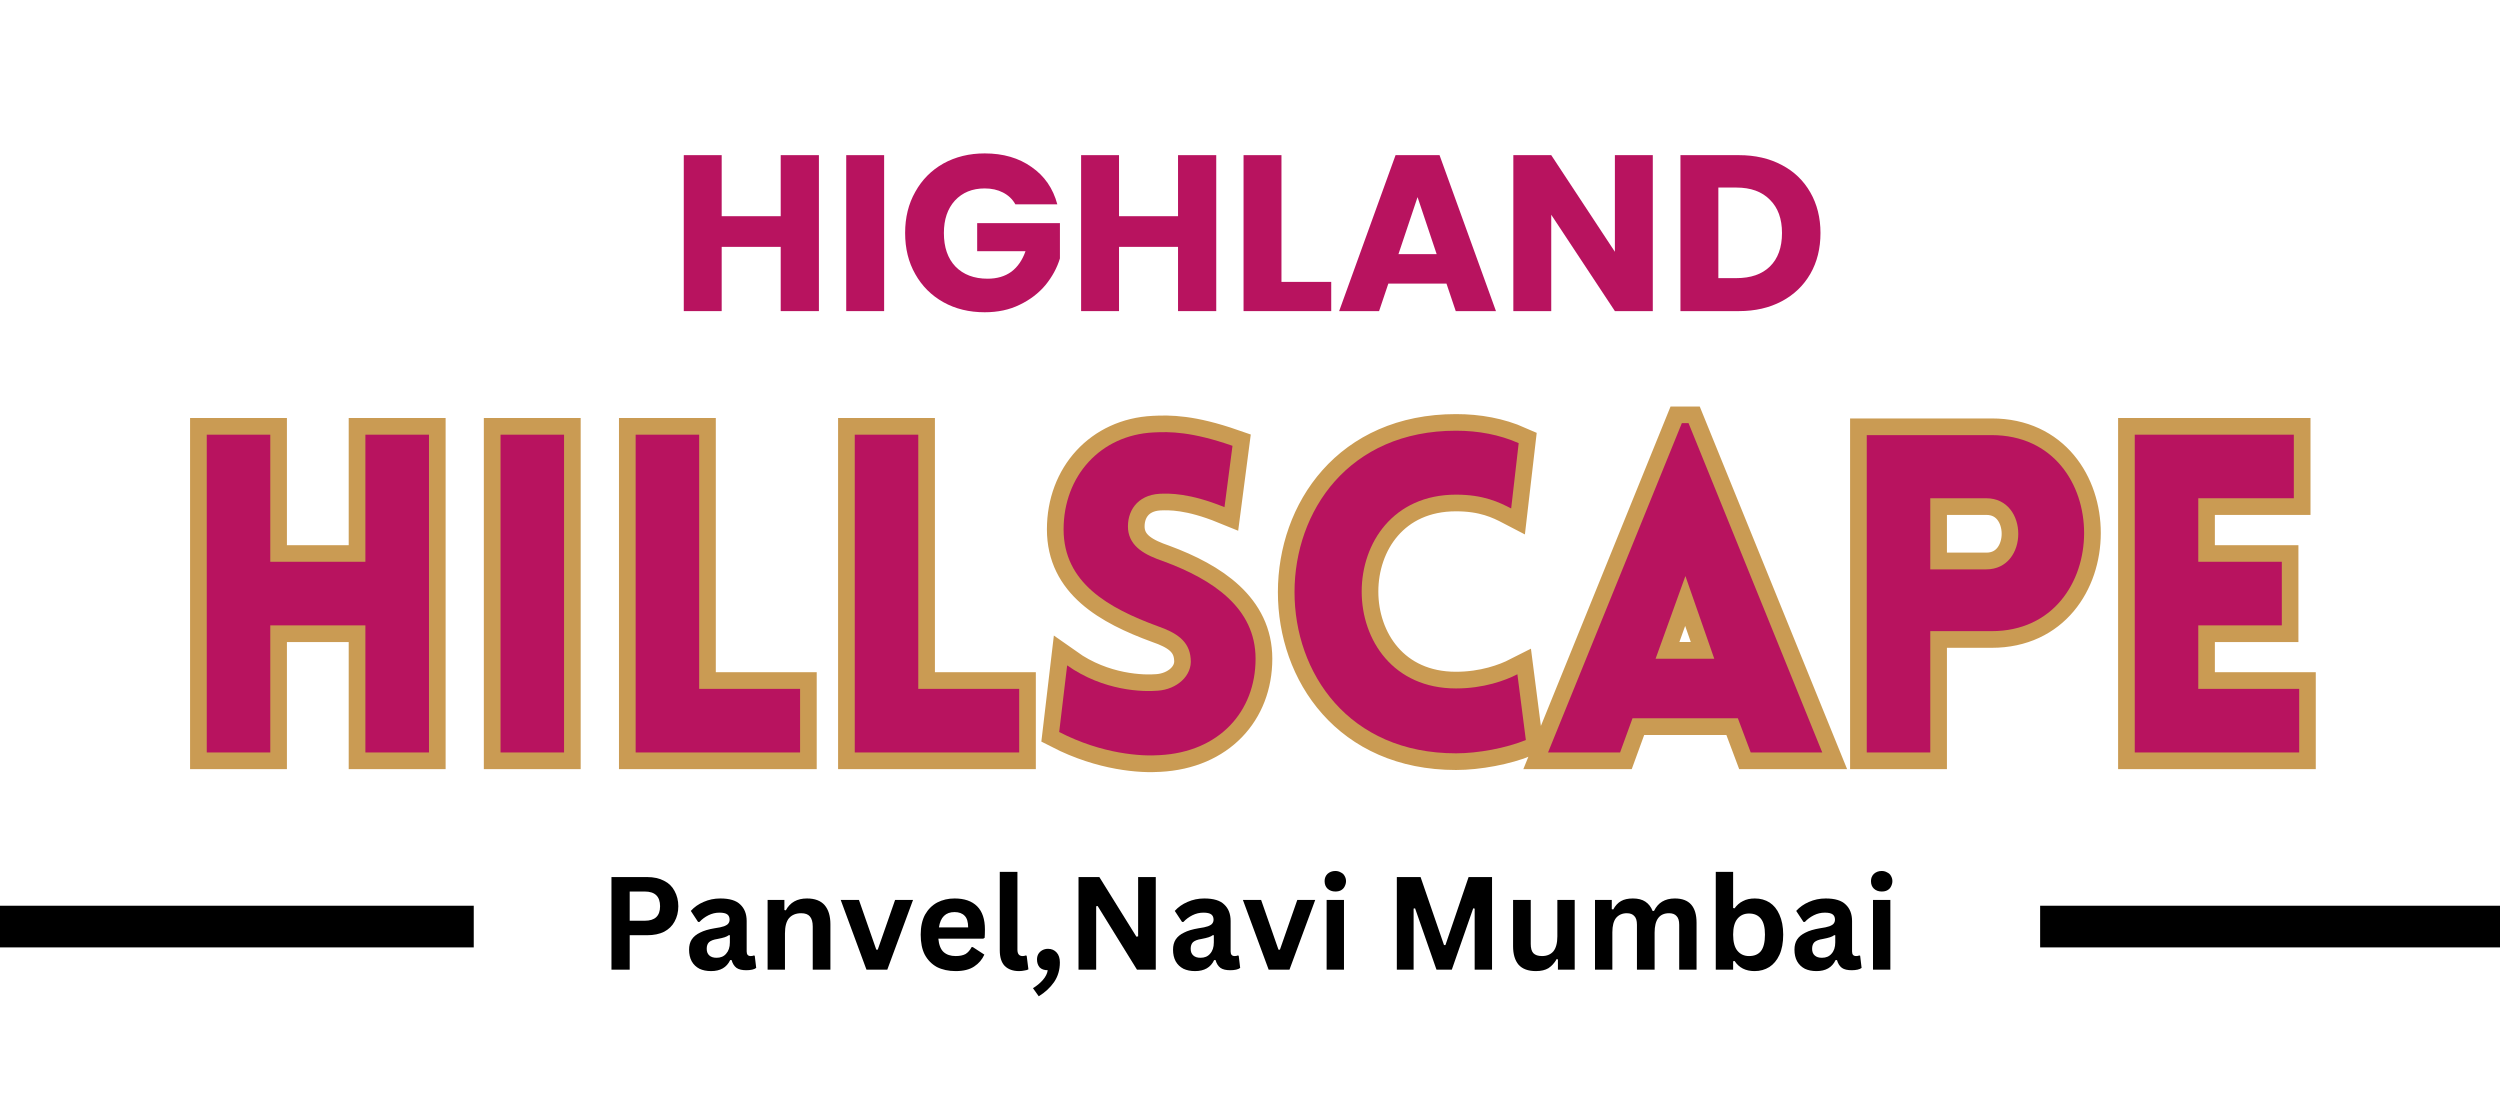 <svg xmlns="http://www.w3.org/2000/svg" xmlns:xlink="http://www.w3.org/1999/xlink" width="180" zoomAndPan="magnify" viewBox="0 0 135 60" height="80" preserveAspectRatio="xMidYMid meet" version="1.0"><defs><g/></defs><rect x="-13.5" width="162" fill="#ffffff" y="-6" height="72" fill-opacity="1"/><rect x="-13.5" width="162" fill="#ffffff" y="-6" height="72" fill-opacity="1"/><path stroke-linecap="butt" transform="matrix(0.75, -0, 0, 0.75, -47.046, 48.908)" fill="none" stroke-linejoin="miter" d="M -0.001 1.502 L 96.838 1.501 " stroke="#000000" stroke-width="3" stroke-opacity="1" stroke-miterlimit="4"/><path stroke-linecap="butt" transform="matrix(0.75, -0, 0, 0.75, 110.168, 48.908)" fill="none" stroke-linejoin="miter" d="M -0.001 1.502 L 84.9 1.5 " stroke="#000000" stroke-width="3" stroke-opacity="1" stroke-miterlimit="4"/><g fill="#000000" fill-opacity="1"><g transform="translate(32.363, 52.361)"><g><path d="M 2.578 -5 C 2.941 -5 3.25 -4.93 3.5 -4.797 C 3.75 -4.672 3.938 -4.488 4.062 -4.25 C 4.195 -4.008 4.266 -3.734 4.266 -3.422 C 4.266 -3.109 4.195 -2.832 4.062 -2.594 C 3.938 -2.363 3.75 -2.18 3.5 -2.047 C 3.25 -1.922 2.941 -1.859 2.578 -1.859 L 1.641 -1.859 L 1.641 0 L 0.656 0 L 0.656 -5 Z M 2.453 -2.641 C 3.004 -2.641 3.281 -2.898 3.281 -3.422 C 3.281 -3.953 3.004 -4.219 2.453 -4.219 L 1.641 -4.219 L 1.641 -2.641 Z M 2.453 -2.641 "/></g></g><g transform="translate(36.929, 52.361)"><g><path d="M 1.469 0.078 C 1.227 0.078 1.02 0.035 0.844 -0.047 C 0.664 -0.141 0.523 -0.273 0.422 -0.453 C 0.328 -0.629 0.281 -0.836 0.281 -1.078 C 0.281 -1.297 0.328 -1.477 0.422 -1.625 C 0.523 -1.781 0.676 -1.906 0.875 -2 C 1.07 -2.102 1.332 -2.18 1.656 -2.234 C 1.883 -2.266 2.055 -2.301 2.172 -2.344 C 2.297 -2.395 2.375 -2.445 2.406 -2.5 C 2.445 -2.551 2.469 -2.617 2.469 -2.703 C 2.469 -2.828 2.426 -2.922 2.344 -2.984 C 2.258 -3.047 2.117 -3.078 1.922 -3.078 C 1.711 -3.078 1.516 -3.031 1.328 -2.938 C 1.141 -2.844 0.977 -2.723 0.844 -2.578 L 0.766 -2.578 L 0.375 -3.172 C 0.562 -3.379 0.789 -3.539 1.062 -3.656 C 1.344 -3.781 1.645 -3.844 1.969 -3.844 C 2.469 -3.844 2.828 -3.734 3.047 -3.516 C 3.273 -3.305 3.391 -3.008 3.391 -2.625 L 3.391 -0.984 C 3.391 -0.816 3.461 -0.734 3.609 -0.734 C 3.672 -0.734 3.727 -0.742 3.781 -0.766 L 3.828 -0.75 L 3.906 -0.094 C 3.852 -0.051 3.781 -0.02 3.688 0 C 3.594 0.02 3.488 0.031 3.375 0.031 C 3.145 0.031 2.969 -0.008 2.844 -0.094 C 2.719 -0.188 2.629 -0.328 2.578 -0.516 L 2.5 -0.516 C 2.312 -0.117 1.969 0.078 1.469 0.078 Z M 1.766 -0.641 C 1.984 -0.641 2.156 -0.711 2.281 -0.859 C 2.414 -1.004 2.484 -1.207 2.484 -1.469 L 2.484 -1.859 L 2.422 -1.859 C 2.367 -1.816 2.297 -1.781 2.203 -1.75 C 2.109 -1.719 1.977 -1.688 1.812 -1.656 C 1.602 -1.625 1.453 -1.566 1.359 -1.484 C 1.273 -1.398 1.234 -1.281 1.234 -1.125 C 1.234 -0.969 1.281 -0.848 1.375 -0.766 C 1.469 -0.68 1.598 -0.641 1.766 -0.641 Z M 1.766 -0.641 "/></g></g><g transform="translate(40.904, 52.361)"><g><path d="M 0.547 0 L 0.547 -3.766 L 1.453 -3.766 L 1.453 -3.219 L 1.531 -3.203 C 1.758 -3.629 2.141 -3.844 2.672 -3.844 C 3.098 -3.844 3.414 -3.723 3.625 -3.484 C 3.832 -3.242 3.938 -2.898 3.938 -2.453 L 3.938 0 L 2.984 0 L 2.984 -2.328 C 2.984 -2.578 2.93 -2.758 2.828 -2.875 C 2.734 -2.988 2.578 -3.047 2.359 -3.047 C 2.078 -3.047 1.859 -2.957 1.703 -2.781 C 1.555 -2.602 1.484 -2.328 1.484 -1.953 L 1.484 0 Z M 0.547 0 "/></g></g><g transform="translate(45.32, 52.361)"><g><path d="M 2.594 0 L 1.469 0 L 0.078 -3.766 L 1.062 -3.766 L 2 -1.078 L 2.078 -1.078 L 3.016 -3.766 L 3.984 -3.766 Z M 2.594 0 "/></g></g><g transform="translate(49.374, 52.361)"><g><path d="M 3.719 -1.672 L 1.297 -1.672 C 1.328 -1.336 1.422 -1.098 1.578 -0.953 C 1.742 -0.805 1.961 -0.734 2.234 -0.734 C 2.453 -0.734 2.629 -0.77 2.766 -0.844 C 2.898 -0.926 3.008 -1.051 3.094 -1.219 L 3.156 -1.219 L 3.781 -0.812 C 3.664 -0.551 3.484 -0.336 3.234 -0.172 C 2.984 -0.004 2.648 0.078 2.234 0.078 C 1.848 0.078 1.508 0.004 1.219 -0.141 C 0.938 -0.297 0.719 -0.52 0.562 -0.812 C 0.414 -1.102 0.344 -1.461 0.344 -1.891 C 0.344 -2.316 0.422 -2.676 0.578 -2.969 C 0.742 -3.258 0.961 -3.477 1.234 -3.625 C 1.516 -3.77 1.828 -3.844 2.172 -3.844 C 2.703 -3.844 3.109 -3.703 3.391 -3.422 C 3.672 -3.141 3.812 -2.723 3.812 -2.172 C 3.812 -1.973 3.805 -1.82 3.797 -1.719 Z M 2.906 -2.281 C 2.906 -2.57 2.844 -2.781 2.719 -2.906 C 2.594 -3.039 2.41 -3.109 2.172 -3.109 C 1.691 -3.109 1.41 -2.832 1.328 -2.281 Z M 2.906 -2.281 "/></g></g><g transform="translate(53.472, 52.361)"><g><path d="M 1.562 0.078 C 1.227 0.078 0.969 -0.016 0.781 -0.203 C 0.602 -0.391 0.516 -0.672 0.516 -1.047 L 0.516 -5.281 L 1.469 -5.281 L 1.469 -1.078 C 1.469 -0.848 1.562 -0.734 1.75 -0.734 C 1.801 -0.734 1.859 -0.742 1.922 -0.766 L 1.969 -0.75 L 2.062 -0.016 C 2.008 0.016 1.938 0.035 1.844 0.047 C 1.758 0.066 1.664 0.078 1.562 0.078 Z M 1.562 0.078 "/></g></g><g transform="translate(55.639, 52.361)"><g><path d="M 0.141 1 C 0.336 0.883 0.516 0.738 0.672 0.562 C 0.828 0.383 0.914 0.207 0.938 0.031 C 0.75 0.031 0.602 -0.02 0.5 -0.125 C 0.406 -0.238 0.359 -0.379 0.359 -0.547 C 0.359 -0.648 0.379 -0.742 0.422 -0.828 C 0.473 -0.922 0.547 -0.992 0.641 -1.047 C 0.734 -1.098 0.836 -1.125 0.953 -1.125 C 1.148 -1.125 1.305 -1.055 1.422 -0.922 C 1.535 -0.797 1.594 -0.617 1.594 -0.391 C 1.594 0.016 1.488 0.367 1.281 0.672 C 1.07 0.973 0.797 1.227 0.453 1.438 Z M 0.141 1 "/></g></g><g transform="translate(57.584, 52.361)"><g><path d="M 1.609 0 L 0.656 0 L 0.656 -5 L 1.781 -5 L 3.781 -1.781 L 3.875 -1.797 L 3.875 -5 L 4.828 -5 L 4.828 0 L 3.812 0 L 1.688 -3.438 L 1.609 -3.422 Z M 1.609 0 "/></g></g><g transform="translate(63.063, 52.361)"><g><path d="M 1.469 0.078 C 1.227 0.078 1.02 0.035 0.844 -0.047 C 0.664 -0.141 0.523 -0.273 0.422 -0.453 C 0.328 -0.629 0.281 -0.836 0.281 -1.078 C 0.281 -1.297 0.328 -1.477 0.422 -1.625 C 0.523 -1.781 0.676 -1.906 0.875 -2 C 1.07 -2.102 1.332 -2.18 1.656 -2.234 C 1.883 -2.266 2.055 -2.301 2.172 -2.344 C 2.297 -2.395 2.375 -2.445 2.406 -2.5 C 2.445 -2.551 2.469 -2.617 2.469 -2.703 C 2.469 -2.828 2.426 -2.922 2.344 -2.984 C 2.258 -3.047 2.117 -3.078 1.922 -3.078 C 1.711 -3.078 1.516 -3.031 1.328 -2.938 C 1.141 -2.844 0.977 -2.723 0.844 -2.578 L 0.766 -2.578 L 0.375 -3.172 C 0.562 -3.379 0.789 -3.539 1.062 -3.656 C 1.344 -3.781 1.645 -3.844 1.969 -3.844 C 2.469 -3.844 2.828 -3.734 3.047 -3.516 C 3.273 -3.305 3.391 -3.008 3.391 -2.625 L 3.391 -0.984 C 3.391 -0.816 3.461 -0.734 3.609 -0.734 C 3.672 -0.734 3.727 -0.742 3.781 -0.766 L 3.828 -0.75 L 3.906 -0.094 C 3.852 -0.051 3.781 -0.02 3.688 0 C 3.594 0.02 3.488 0.031 3.375 0.031 C 3.145 0.031 2.969 -0.008 2.844 -0.094 C 2.719 -0.188 2.629 -0.328 2.578 -0.516 L 2.5 -0.516 C 2.312 -0.117 1.969 0.078 1.469 0.078 Z M 1.766 -0.641 C 1.984 -0.641 2.156 -0.711 2.281 -0.859 C 2.414 -1.004 2.484 -1.207 2.484 -1.469 L 2.484 -1.859 L 2.422 -1.859 C 2.367 -1.816 2.297 -1.781 2.203 -1.75 C 2.109 -1.719 1.977 -1.688 1.812 -1.656 C 1.602 -1.625 1.453 -1.566 1.359 -1.484 C 1.273 -1.398 1.234 -1.281 1.234 -1.125 C 1.234 -0.969 1.281 -0.848 1.375 -0.766 C 1.469 -0.68 1.598 -0.641 1.766 -0.641 Z M 1.766 -0.641 "/></g></g><g transform="translate(67.038, 52.361)"><g><path d="M 2.594 0 L 1.469 0 L 0.078 -3.766 L 1.062 -3.766 L 2 -1.078 L 2.078 -1.078 L 3.016 -3.766 L 3.984 -3.766 Z M 2.594 0 "/></g></g><g transform="translate(71.091, 52.361)"><g><path d="M 1.016 -4.219 C 0.848 -4.219 0.707 -4.27 0.594 -4.375 C 0.488 -4.477 0.438 -4.613 0.438 -4.781 C 0.438 -4.938 0.488 -5.066 0.594 -5.172 C 0.707 -5.273 0.848 -5.328 1.016 -5.328 C 1.129 -5.328 1.227 -5.301 1.312 -5.25 C 1.406 -5.207 1.473 -5.145 1.516 -5.062 C 1.566 -4.977 1.594 -4.883 1.594 -4.781 C 1.594 -4.676 1.566 -4.578 1.516 -4.484 C 1.473 -4.398 1.406 -4.332 1.312 -4.281 C 1.227 -4.238 1.129 -4.219 1.016 -4.219 Z M 0.547 0 L 0.547 -3.766 L 1.484 -3.766 L 1.484 0 Z M 0.547 0 "/></g></g><g transform="translate(73.122, 52.361)"><g/></g><g transform="translate(74.773, 52.361)"><g><path d="M 1.562 0 L 0.656 0 L 0.656 -5 L 1.938 -5 L 3.203 -1.328 L 3.281 -1.328 L 4.531 -5 L 5.797 -5 L 5.797 0 L 4.859 0 L 4.859 -3.297 L 4.781 -3.312 L 3.625 0 L 2.797 0 L 1.641 -3.312 L 1.562 -3.297 Z M 1.562 0 "/></g></g><g transform="translate(81.222, 52.361)"><g><path d="M 1.719 0.078 C 1.301 0.078 0.988 -0.035 0.781 -0.266 C 0.582 -0.504 0.484 -0.836 0.484 -1.266 L 0.484 -3.766 L 1.438 -3.766 L 1.438 -1.391 C 1.438 -1.16 1.484 -0.992 1.578 -0.891 C 1.68 -0.785 1.836 -0.734 2.047 -0.734 C 2.305 -0.734 2.508 -0.816 2.656 -0.984 C 2.801 -1.16 2.875 -1.43 2.875 -1.797 L 2.875 -3.766 L 3.812 -3.766 L 3.812 0 L 2.906 0 L 2.906 -0.547 L 2.844 -0.578 C 2.719 -0.359 2.566 -0.191 2.391 -0.078 C 2.223 0.023 2 0.078 1.719 0.078 Z M 1.719 0.078 "/></g></g><g transform="translate(85.583, 52.361)"><g><path d="M 0.547 0 L 0.547 -3.766 L 1.453 -3.766 L 1.453 -3.266 L 1.531 -3.25 C 1.645 -3.457 1.785 -3.609 1.953 -3.703 C 2.117 -3.797 2.332 -3.844 2.594 -3.844 C 2.875 -3.844 3.098 -3.785 3.266 -3.672 C 3.441 -3.555 3.57 -3.391 3.656 -3.172 L 3.734 -3.172 C 3.848 -3.398 3.992 -3.566 4.172 -3.672 C 4.359 -3.785 4.586 -3.844 4.859 -3.844 C 5.641 -3.844 6.031 -3.406 6.031 -2.531 L 6.031 0 L 5.094 0 L 5.094 -2.422 C 5.094 -2.641 5.047 -2.797 4.953 -2.891 C 4.867 -2.992 4.734 -3.047 4.547 -3.047 C 4.023 -3.047 3.766 -2.695 3.766 -2 L 3.766 0 L 2.812 0 L 2.812 -2.422 C 2.812 -2.641 2.766 -2.797 2.672 -2.891 C 2.586 -2.992 2.453 -3.047 2.266 -3.047 C 2.023 -3.047 1.832 -2.961 1.688 -2.797 C 1.551 -2.629 1.484 -2.367 1.484 -2.016 L 1.484 0 Z M 0.547 0 "/></g></g><g transform="translate(92.105, 52.361)"><g><path d="M 2.641 0.078 C 2.16 0.078 1.801 -0.102 1.562 -0.469 L 1.484 -0.453 L 1.484 0 L 0.547 0 L 0.547 -5.281 L 1.484 -5.281 L 1.484 -3.328 L 1.562 -3.312 C 1.688 -3.488 1.836 -3.617 2.016 -3.703 C 2.191 -3.797 2.406 -3.844 2.656 -3.844 C 2.957 -3.844 3.223 -3.77 3.453 -3.625 C 3.68 -3.477 3.859 -3.258 3.984 -2.969 C 4.117 -2.676 4.188 -2.316 4.188 -1.891 C 4.188 -1.453 4.117 -1.086 3.984 -0.797 C 3.848 -0.504 3.664 -0.285 3.438 -0.141 C 3.207 0.004 2.941 0.078 2.641 0.078 Z M 2.344 -0.734 C 2.625 -0.734 2.836 -0.82 2.984 -1 C 3.129 -1.188 3.203 -1.484 3.203 -1.891 C 3.203 -2.285 3.129 -2.57 2.984 -2.75 C 2.836 -2.938 2.625 -3.031 2.344 -3.031 C 2.082 -3.031 1.875 -2.938 1.719 -2.75 C 1.562 -2.562 1.484 -2.273 1.484 -1.891 C 1.484 -1.492 1.562 -1.203 1.719 -1.016 C 1.875 -0.828 2.082 -0.734 2.344 -0.734 Z M 2.344 -0.734 "/></g></g><g transform="translate(96.62, 52.361)"><g><path d="M 1.469 0.078 C 1.227 0.078 1.02 0.035 0.844 -0.047 C 0.664 -0.141 0.523 -0.273 0.422 -0.453 C 0.328 -0.629 0.281 -0.836 0.281 -1.078 C 0.281 -1.297 0.328 -1.477 0.422 -1.625 C 0.523 -1.781 0.676 -1.906 0.875 -2 C 1.07 -2.102 1.332 -2.18 1.656 -2.234 C 1.883 -2.266 2.055 -2.301 2.172 -2.344 C 2.297 -2.395 2.375 -2.445 2.406 -2.5 C 2.445 -2.551 2.469 -2.617 2.469 -2.703 C 2.469 -2.828 2.426 -2.922 2.344 -2.984 C 2.258 -3.047 2.117 -3.078 1.922 -3.078 C 1.711 -3.078 1.516 -3.031 1.328 -2.938 C 1.141 -2.844 0.977 -2.723 0.844 -2.578 L 0.766 -2.578 L 0.375 -3.172 C 0.562 -3.379 0.789 -3.539 1.062 -3.656 C 1.344 -3.781 1.645 -3.844 1.969 -3.844 C 2.469 -3.844 2.828 -3.734 3.047 -3.516 C 3.273 -3.305 3.391 -3.008 3.391 -2.625 L 3.391 -0.984 C 3.391 -0.816 3.461 -0.734 3.609 -0.734 C 3.672 -0.734 3.727 -0.742 3.781 -0.766 L 3.828 -0.75 L 3.906 -0.094 C 3.852 -0.051 3.781 -0.02 3.688 0 C 3.594 0.02 3.488 0.031 3.375 0.031 C 3.145 0.031 2.969 -0.008 2.844 -0.094 C 2.719 -0.188 2.629 -0.328 2.578 -0.516 L 2.5 -0.516 C 2.312 -0.117 1.969 0.078 1.469 0.078 Z M 1.766 -0.641 C 1.984 -0.641 2.156 -0.711 2.281 -0.859 C 2.414 -1.004 2.484 -1.207 2.484 -1.469 L 2.484 -1.859 L 2.422 -1.859 C 2.367 -1.816 2.297 -1.781 2.203 -1.75 C 2.109 -1.719 1.977 -1.688 1.812 -1.656 C 1.602 -1.625 1.453 -1.566 1.359 -1.484 C 1.273 -1.398 1.234 -1.281 1.234 -1.125 C 1.234 -0.969 1.281 -0.848 1.375 -0.766 C 1.469 -0.68 1.598 -0.641 1.766 -0.641 Z M 1.766 -0.641 "/></g></g><g transform="translate(100.595, 52.361)"><g><path d="M 1.016 -4.219 C 0.848 -4.219 0.707 -4.27 0.594 -4.375 C 0.488 -4.477 0.438 -4.613 0.438 -4.781 C 0.438 -4.938 0.488 -5.066 0.594 -5.172 C 0.707 -5.273 0.848 -5.328 1.016 -5.328 C 1.129 -5.328 1.227 -5.301 1.312 -5.25 C 1.406 -5.207 1.473 -5.145 1.516 -5.062 C 1.566 -4.977 1.594 -4.883 1.594 -4.781 C 1.594 -4.676 1.566 -4.578 1.516 -4.484 C 1.473 -4.398 1.406 -4.332 1.312 -4.281 C 1.227 -4.238 1.129 -4.219 1.016 -4.219 Z M 0.547 0 L 0.547 -3.766 L 1.484 -3.766 L 1.484 0 Z M 0.547 0 "/></g></g></g><path stroke-linecap="butt" transform="matrix(0.75, 0, 0, 0.75, 9.243, 18.133)" fill="none" stroke-linejoin="miter" d="M 18.561 29.999 L 18.561 7.119 L 13.983 7.119 L 13.983 16.275 L 7.134 16.275 L 7.134 7.119 L 2.561 7.119 L 2.561 29.999 L 7.134 29.999 L 7.134 20.853 L 13.983 20.853 L 13.983 29.999 Z M 28.285 29.999 L 28.285 7.119 L 23.712 7.119 L 23.712 29.999 Z M 33.442 7.119 L 33.442 29.999 L 45.28 29.999 L 45.28 25.421 L 38.014 25.421 L 38.014 7.119 Z M 49.218 7.119 L 49.218 29.999 L 61.056 29.999 L 61.056 25.421 L 53.79 25.421 L 53.79 7.119 Z M 63.942 28.531 C 67.04 30.124 69.884 30.291 71.165 30.197 C 75.457 29.968 78.082 27.057 78.082 23.249 C 78.082 19.603 75.009 17.557 71.457 16.244 C 70.145 15.791 69.025 15.218 68.895 13.937 C 68.801 12.656 69.535 11.468 71.165 11.374 C 71.869 11.343 73.317 11.312 75.837 12.338 L 76.415 7.921 C 73.473 6.9 71.9 6.9 70.723 6.963 C 66.91 7.15 64.254 10.093 64.254 13.937 C 64.254 17.775 67.457 19.603 71.04 20.916 C 72.322 21.359 73.317 21.937 73.41 23.249 C 73.535 24.494 72.384 25.452 71.04 25.557 C 69.988 25.65 67.134 25.588 64.509 23.728 Z M 96.478 12.432 L 97.025 7.728 C 95.65 7.119 94.108 6.838 92.509 6.838 C 77.025 6.838 76.994 30.062 92.509 30.062 C 94.108 30.062 96.124 29.682 97.54 29.103 L 96.931 24.369 C 96.061 24.812 94.494 25.39 92.509 25.39 C 83.452 25.39 83.452 11.437 92.509 11.437 C 94.494 11.437 95.619 11.984 96.478 12.432 Z M 99.139 29.999 L 104.322 29.999 L 105.218 27.541 L 112.806 27.541 L 113.728 29.999 L 118.884 29.999 L 109.249 6.291 L 108.764 6.291 Z M 106.884 23.249 L 109.025 17.296 L 111.103 23.249 Z M 126.655 29.999 L 126.655 21.265 L 131.077 21.265 C 139.936 21.265 139.968 7.15 131.077 7.15 L 122.082 7.15 L 122.082 29.999 Z M 126.655 16.812 L 126.655 11.697 L 130.692 11.697 C 133.764 11.697 133.764 16.812 130.692 16.812 Z M 153.212 29.999 L 153.212 25.421 L 145.947 25.421 L 145.947 20.853 L 151.962 20.853 L 151.962 16.275 L 145.947 16.275 L 145.947 11.697 L 152.832 11.697 L 152.832 7.119 L 141.379 7.119 L 141.379 29.999 Z M 153.212 29.999 " stroke="#ca9b53" stroke-width="2.4" stroke-opacity="1" stroke-miterlimit="4"/><g fill="#b8135f" fill-opacity="1"><g transform="translate(9.243, 40.633)"><g><path d="M 13.922 0 L 13.922 -17.16 L 10.488 -17.16 L 10.488 -10.297 L 5.352 -10.297 L 5.352 -17.16 L 1.922 -17.16 L 1.922 0 L 5.352 0 L 5.352 -6.863 L 10.488 -6.863 L 10.488 0 Z M 13.922 0 "/></g></g></g><g fill="#b8135f" fill-opacity="1"><g transform="translate(25.107, 40.633)"><g><path d="M 5.352 0 L 5.352 -17.16 L 1.922 -17.16 L 1.922 0 Z M 5.352 0 "/></g></g></g><g fill="#b8135f" fill-opacity="1"><g transform="translate(32.403, 40.633)"><g><path d="M 1.922 -17.16 L 1.922 0 L 10.801 0 L 10.801 -3.434 L 5.352 -3.434 L 5.352 -17.16 Z M 1.922 -17.16 "/></g></g></g><g fill="#b8135f" fill-opacity="1"><g transform="translate(44.235, 40.633)"><g><path d="M 1.922 -17.16 L 1.922 0 L 10.801 0 L 10.801 -3.434 L 5.352 -3.434 L 5.352 -17.16 Z M 1.922 -17.16 "/></g></g></g><g fill="#b8135f" fill-opacity="1"><g transform="translate(56.067, 40.633)"><g><path d="M 1.129 -1.105 C 3.457 0.098 5.594 0.215 6.551 0.145 C 9.77 -0.023 11.734 -2.207 11.734 -5.062 C 11.734 -7.801 9.434 -9.336 6.77 -10.32 C 5.785 -10.656 4.945 -11.09 4.848 -12.047 C 4.777 -13.008 5.328 -13.895 6.551 -13.969 C 7.078 -13.992 8.16 -14.016 10.055 -13.246 L 10.488 -16.559 C 8.281 -17.328 7.105 -17.328 6.215 -17.281 C 3.359 -17.137 1.367 -14.93 1.367 -12.047 C 1.367 -9.168 3.77 -7.801 6.457 -6.816 C 7.414 -6.48 8.16 -6.047 8.23 -5.062 C 8.328 -4.129 7.465 -3.406 6.457 -3.336 C 5.664 -3.266 3.527 -3.312 1.559 -4.703 Z M 1.129 -1.105 "/></g></g></g><g fill="#b8135f" fill-opacity="1"><g transform="translate(68.763, 40.633)"><g><path d="M 12.84 -13.176 L 13.246 -16.703 C 12.215 -17.16 11.062 -17.375 9.863 -17.375 C -1.754 -17.375 -1.777 0.047 9.863 0.047 C 11.062 0.047 12.574 -0.238 13.633 -0.672 L 13.176 -4.223 C 12.527 -3.887 11.352 -3.457 9.863 -3.457 C 3.07 -3.457 3.07 -13.922 9.863 -13.922 C 11.352 -13.922 12.191 -13.512 12.84 -13.176 Z M 12.84 -13.176 "/></g></g></g><g fill="#b8135f" fill-opacity="1"><g transform="translate(83.211, 40.633)"><g><path d="M 0.383 0 L 4.273 0 L 4.945 -1.848 L 10.633 -1.848 L 11.328 0 L 15.191 0 L 7.969 -17.785 L 7.609 -17.785 Z M 6.191 -5.062 L 7.801 -9.527 L 9.359 -5.062 Z M 6.191 -5.062 "/></g></g></g><g fill="#b8135f" fill-opacity="1"><g transform="translate(98.883, 40.633)"><g><path d="M 5.352 0 L 5.352 -6.551 L 8.664 -6.551 C 15.312 -6.551 15.336 -17.137 8.664 -17.137 L 1.922 -17.137 L 1.922 0 Z M 5.352 -9.887 L 5.352 -13.727 L 8.375 -13.727 C 10.68 -13.727 10.68 -9.887 8.375 -9.887 Z M 5.352 -9.887 "/></g></g></g><g fill="#b8135f" fill-opacity="1"><g transform="translate(113.355, 40.633)"><g><path d="M 10.801 0 L 10.801 -3.434 L 5.352 -3.434 L 5.352 -6.863 L 9.863 -6.863 L 9.863 -10.297 L 5.352 -10.297 L 5.352 -13.727 L 10.512 -13.727 L 10.512 -17.16 L 1.922 -17.16 L 1.922 0 Z M 10.801 0 "/></g></g></g><g fill="#b8135f" fill-opacity="1"><g transform="translate(36.174, 16.8)"><g><path d="M 8.047 -8.422 L 8.047 0 L 5.984 0 L 5.984 -3.469 L 2.797 -3.469 L 2.797 0 L 0.75 0 L 0.75 -8.422 L 2.797 -8.422 L 2.797 -5.125 L 5.984 -5.125 L 5.984 -8.422 Z M 8.047 -8.422 "/></g></g></g><g fill="#b8135f" fill-opacity="1"><g transform="translate(44.946, 16.8)"><g><path d="M 2.797 -8.422 L 2.797 0 L 0.75 0 L 0.75 -8.422 Z M 2.797 -8.422 "/></g></g></g><g fill="#b8135f" fill-opacity="1"><g transform="translate(48.486, 16.8)"><g><path d="M 6.344 -5.766 C 6.188 -6.047 5.961 -6.258 5.672 -6.406 C 5.391 -6.551 5.062 -6.625 4.688 -6.625 C 4.02 -6.625 3.484 -6.406 3.078 -5.969 C 2.68 -5.531 2.484 -4.945 2.484 -4.219 C 2.484 -3.445 2.691 -2.844 3.109 -2.406 C 3.535 -1.969 4.113 -1.75 4.844 -1.75 C 5.352 -1.75 5.781 -1.875 6.125 -2.125 C 6.469 -2.383 6.723 -2.754 6.891 -3.234 L 4.281 -3.234 L 4.281 -4.75 L 8.75 -4.75 L 8.75 -2.844 C 8.594 -2.332 8.332 -1.852 7.969 -1.406 C 7.602 -0.969 7.141 -0.613 6.578 -0.344 C 6.023 -0.07 5.395 0.062 4.688 0.062 C 3.852 0.062 3.109 -0.117 2.453 -0.484 C 1.805 -0.848 1.301 -1.352 0.938 -2 C 0.57 -2.645 0.391 -3.383 0.391 -4.219 C 0.391 -5.051 0.57 -5.789 0.938 -6.438 C 1.301 -7.094 1.805 -7.602 2.453 -7.969 C 3.109 -8.332 3.852 -8.516 4.688 -8.516 C 5.688 -8.516 6.531 -8.27 7.219 -7.781 C 7.914 -7.301 8.379 -6.629 8.609 -5.766 Z M 6.344 -5.766 "/></g></g></g><g fill="#b8135f" fill-opacity="1"><g transform="translate(57.63, 16.8)"><g><path d="M 8.047 -8.422 L 8.047 0 L 5.984 0 L 5.984 -3.469 L 2.797 -3.469 L 2.797 0 L 0.75 0 L 0.75 -8.422 L 2.797 -8.422 L 2.797 -5.125 L 5.984 -5.125 L 5.984 -8.422 Z M 8.047 -8.422 "/></g></g></g><g fill="#b8135f" fill-opacity="1"><g transform="translate(66.402, 16.8)"><g><path d="M 2.797 -1.578 L 5.484 -1.578 L 5.484 0 L 0.75 0 L 0.75 -8.422 L 2.797 -8.422 Z M 2.797 -1.578 "/></g></g></g><g fill="#b8135f" fill-opacity="1"><g transform="translate(72.126, 16.8)"><g><path d="M 5.984 -1.484 L 2.844 -1.484 L 2.344 0 L 0.188 0 L 3.234 -8.422 L 5.609 -8.422 L 8.656 0 L 6.484 0 Z M 5.453 -3.078 L 4.422 -6.156 L 3.391 -3.078 Z M 5.453 -3.078 "/></g></g></g><g fill="#b8135f" fill-opacity="1"><g transform="translate(80.97, 16.8)"><g><path d="M 8.281 0 L 6.234 0 L 2.797 -5.203 L 2.797 0 L 0.75 0 L 0.75 -8.422 L 2.797 -8.422 L 6.234 -3.203 L 6.234 -8.422 L 8.281 -8.422 Z M 8.281 0 "/></g></g></g><g fill="#b8135f" fill-opacity="1"><g transform="translate(89.994, 16.8)"><g><path d="M 3.906 -8.422 C 4.789 -8.422 5.562 -8.242 6.219 -7.891 C 6.883 -7.547 7.398 -7.051 7.766 -6.406 C 8.129 -5.77 8.312 -5.039 8.312 -4.219 C 8.312 -3.383 8.129 -2.648 7.766 -2.016 C 7.398 -1.379 6.883 -0.883 6.219 -0.531 C 5.551 -0.176 4.781 0 3.906 0 L 0.75 0 L 0.75 -8.422 Z M 3.766 -1.781 C 4.547 -1.781 5.148 -1.988 5.578 -2.406 C 6.016 -2.832 6.234 -3.438 6.234 -4.219 C 6.234 -4.988 6.016 -5.586 5.578 -6.016 C 5.148 -6.453 4.547 -6.672 3.766 -6.672 L 2.797 -6.672 L 2.797 -1.781 Z M 3.766 -1.781 "/></g></g></g></svg>